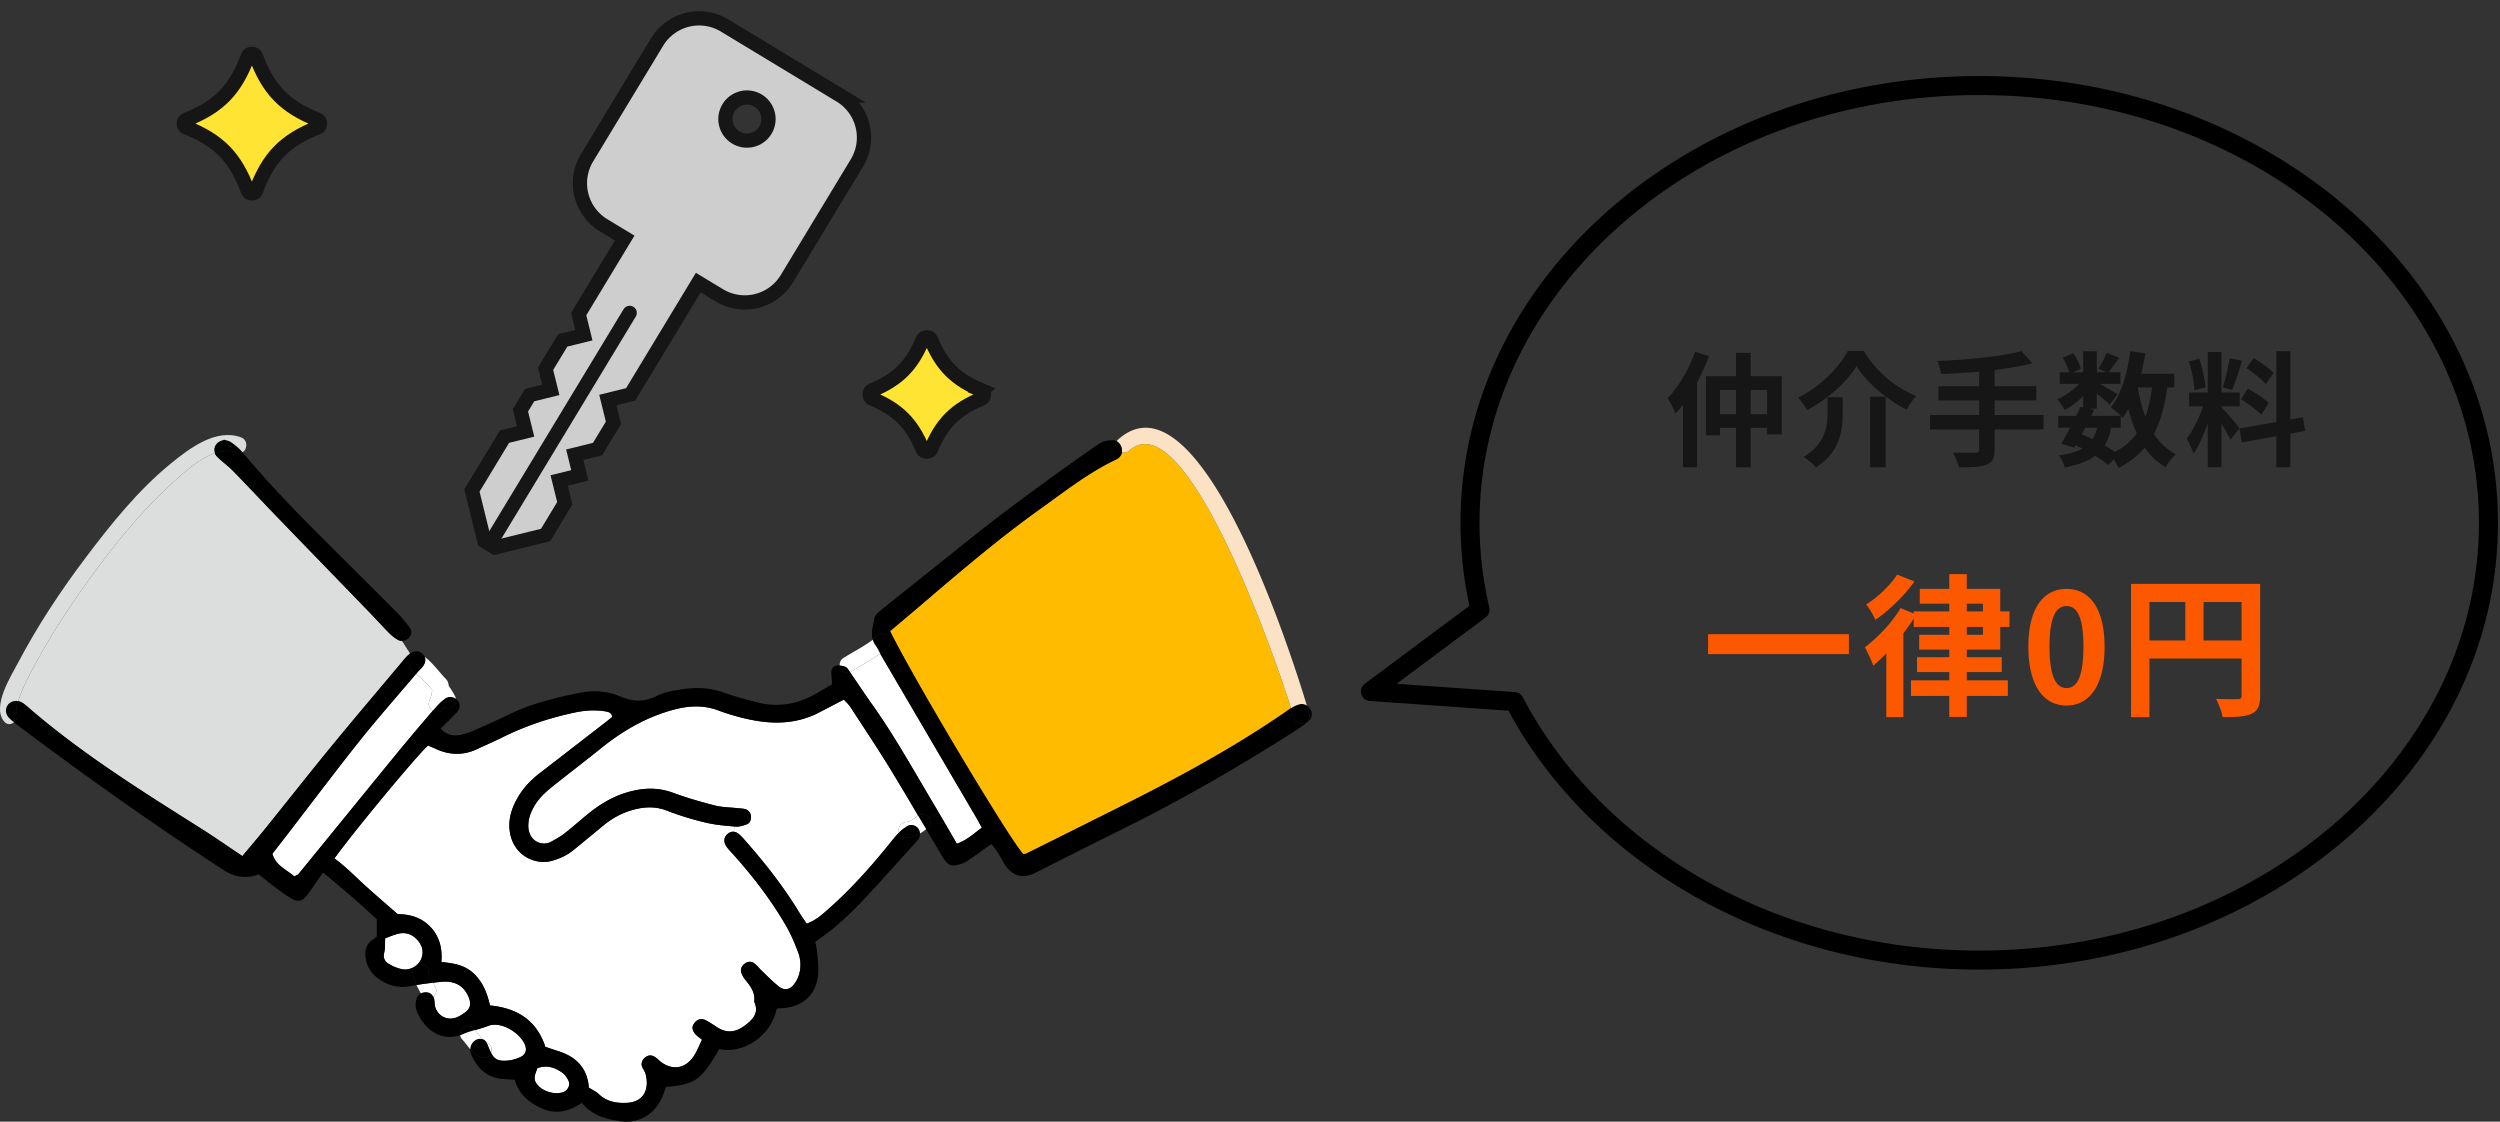 <svg width="263" height="118" fill="none" xmlns="http://www.w3.org/2000/svg"><rect width="100%" height="100%" fill="#333333" stroke="none"/><path d="M178.32 37.002l1.469.455c-.819 2.21-2.132 4.563-3.523 6.058-.143-.39-.572-1.248-.832-1.625 1.144-1.183 2.249-3.029 2.886-4.888zm-1.274 3.614l1.469-1.482.013.013v10.01h-1.482v-8.541zm2.418-1.04h7.982v6.123h-1.547v-4.68h-4.953v4.784h-1.482v-6.227zm.832 4.004h6.422v1.43h-6.422v-1.43zm2.327-6.461h1.547v12.038h-1.547V37.119zm12.675 1.404c-1.014 1.664-3.003 3.458-5.187 4.615-.195-.39-.637-.975-.975-1.3 2.314-1.105 4.342-3.185 5.239-4.914h1.69c1.339 2.197 3.406 3.913 5.538 4.732-.403.416-.754.949-1.04 1.43-2.08-1.053-4.212-2.873-5.265-4.563zm1.443 3.198h1.625v7.449h-1.625v-7.449zm-4.485.065h1.599v1.612c0 1.846-.26 4.173-2.821 5.772-.273-.338-.884-.858-1.3-1.105 2.288-1.365 2.522-3.198 2.522-4.706v-1.573zm20.41-4.849l1.131 1.287c-2.678.689-6.422 1.014-9.607 1.118-.039-.39-.234-1.027-.377-1.365 3.133-.13 6.721-.468 8.853-1.04zm-8.736 3.692h10.283v1.495H203.93v-1.495zm-.897 3.029h11.947v1.521h-11.947v-1.521zm5.174-4.888h1.625v8.541c0 .923-.234 1.339-.858 1.573-.624.247-1.573.286-2.899.273-.104-.442-.403-1.144-.637-1.547.962.039 2.054.026 2.353.026.299 0 .416-.091.416-.351V38.77zm8.32 4.979h6.578v1.248h-6.578v-1.248zm.156-4.589h6.383v1.222h-6.383V39.16zm2.184 3.653l1.443.312a52.093 52.093 0 01-2.106 3.965l-1.365-.416a40.932 40.932 0 002.028-3.861zm1.846 1.807l1.43.117c-.468 2.73-1.833 3.822-4.927 4.446-.091-.429-.377-.975-.637-1.287 2.587-.325 3.718-1.144 4.134-3.276zm.923-7.501l1.313.52c-.429.585-.845 1.183-1.183 1.586l-1.001-.455c.299-.455.663-1.157.871-1.651zm-2.483-.169h1.43v6.045h-1.43V36.95zm-2.158.689l1.118-.468c.351.494.676 1.157.793 1.625l-1.196.52c-.091-.455-.39-1.144-.715-1.677zm2.197 2.132l1.014.611c-.65 1.027-1.898 2.158-2.99 2.769-.182-.338-.52-.858-.806-1.144 1.053-.429 2.223-1.352 2.782-2.236zm1.261.377c.468.221 1.95 1.092 2.314 1.339l-.832 1.079c-.481-.481-1.638-1.404-2.21-1.807l.728-.611zm3.51-.832h4.771v1.443h-4.771v-1.443zm.143-2.366l1.573.221c-.403 2.691-1.183 5.187-2.379 6.773-.247-.286-.884-.845-1.235-1.105 1.092-1.326 1.729-3.562 2.041-5.889zm2.353 3.25l1.599.143c-.559 4.446-1.898 7.228-5.187 8.879-.156-.377-.611-1.092-.897-1.43 2.964-1.3 4.095-3.744 4.485-7.592zm-1.612.273c.52 3.289 1.664 6.097 4.056 7.319-.364.312-.858.936-1.092 1.365-2.613-1.56-3.744-4.576-4.381-8.463l1.417-.221zm-6.864 6.214l.832-1.066c1.534.585 3.159 1.495 4.043 2.197l-1.079 1.105c-.832-.728-2.34-1.638-3.796-2.236zm14.274-9.659h1.443v12.116h-1.443V37.028zm-1.963 4.264h5.33v1.456h-5.33v-1.456zm1.69.78l.858.416c-.416 1.742-1.222 4.004-2.08 5.252-.143-.481-.481-1.17-.715-1.612.78-.962 1.573-2.769 1.937-4.056zm1.69.754c.377.338 1.638 1.846 1.924 2.21l-.962 1.222c-.338-.741-1.209-2.184-1.677-2.821l.715-.611zm-3.406-4.797l1.092-.286c.338.949.598 2.184.663 3.003l-1.17.312c-.026-.819-.273-2.08-.585-3.029zm4.29-.351l1.313.286c-.338 1.053-.728 2.288-1.053 3.055l-.975-.273c.26-.832.572-2.145.715-3.068zm4.914-.728h1.469v12.207h-1.469V36.95zm-3.887 8.138l6.682-1.196.234 1.443-6.669 1.209-.247-1.456zm.741-6.357l.767-1.066c.728.442 1.651 1.092 2.08 1.573l-.819 1.183c-.39-.507-1.3-1.222-2.028-1.69zm-.585 3.276l.728-1.118c.754.403 1.729 1.027 2.197 1.508l-.78 1.235c-.442-.481-1.391-1.183-2.145-1.625z" fill="#161616"/><path d="M179.689 66.72h14.816v2.096h-14.816V66.72zm22.272-4.768h8.464v6.384h-8.528v-1.552h6.704v-3.28h-6.64v-1.552zm3.104-1.552h1.84v15.024h-1.84V60.4zm-3.744 3.92h10.08v1.632h-10.08V64.32zm-.288 7.248h10.192v1.648h-10.192v-1.648zm.64-2.432h8.912v1.568h-8.912v-1.568zm-1.728-5.168l1.632.688c-1.136 1.92-2.944 4.048-4.512 5.376-.128-.416-.608-1.456-.88-1.936 1.328-1.008 2.848-2.576 3.76-4.128zm-.368-3.52l1.824.72c-1.04 1.472-2.64 3.056-4.112 4.032a9.155 9.155 0 00-.96-1.616c1.232-.768 2.592-2.08 3.248-3.136zm-1.136 7.088l1.712-1.712.08.048v9.568h-1.792v-7.904zm18.96 6.688c-2.416 0-4.016-2.096-4.016-6.192 0-4.08 1.6-6.08 4.016-6.08 2.4 0 4 2 4 6.08 0 4.096-1.6 6.192-4 6.192zm0-1.84c1.024 0 1.776-1.024 1.776-4.352 0-3.312-.752-4.272-1.776-4.272s-1.792.96-1.792 4.272c0 3.328.768 4.352 1.792 4.352zm6.782-10.96h12.56v1.904h-10.624V75.44h-1.936V61.424zm11.632 0h1.952v11.76c0 1.04-.224 1.584-.896 1.904-.656.304-1.616.352-3.056.352-.08-.544-.416-1.424-.688-1.92.928.048 1.968.032 2.288.032.304 0 .4-.096.4-.384V61.424zm-10.576 5.952h11.52v1.904h-11.52v-1.904zm4.656-4.912h1.92v5.856h-1.92v-5.856z" fill="#FC5800"/><path d="M155.703 64.14l.598.802a1 1 0 00.376-1.03l-.974.229zm-11.539 8.604l-.598-.802a1.002 1.002 0 00.528 1.8l.07-.998zm15.149 1.063l.886-.463a1 1 0 00-.816-.534l-.07.997zM260.785 55c0 24.715-23.388 45-52.57 45v2c29.99 0 54.57-20.905 54.57-47h-2zm-52.57-45c29.182 0 52.57 20.285 52.57 45h2c0-26.095-24.58-47-54.57-47v2zm-52.57 45c0-24.715 23.388-45 52.57-45V8c-29.989 0-54.57 20.905-54.57 47h2zm1.032 8.912A38.885 38.885 0 01155.645 55h-2c0 3.208.374 6.34 1.085 9.37l1.947-.458zm-11.915 9.634l11.539-8.604-1.196-1.603-11.539 8.603 1.196 1.604zm14.621-.736l-15.149-1.063-.14 1.995 15.149 1.063.14-1.995zM208.215 100c-21.457 0-39.836-10.996-48.016-26.656l-1.772.926c8.565 16.398 27.679 27.73 49.788 27.73v-2z" fill="#000"/><path d="M88.397 10.043L76.225 2.678a5.174 5.174 0 00-7.104 1.748l-7.365 12.172a5.174 5.174 0 001.748 7.105l2.213 1.339-4.84 8 .545 2.22-2.22.546-1.808 2.987.547 2.22-2.22.547-.971 1.604.546 2.22-2.22.546-3.429 5.666 1.311 5.329 1.107.67 5.328-1.312 2.023-3.342-.59-2.398L61 50.01l-.535-2.176 2.398-.59 1.674-2.766-.59-2.398 2.397-.59 7.117-11.762 2.213 1.34a5.174 5.174 0 007.105-1.748l7.365-12.172a5.174 5.174 0 00-1.748-7.105zm-10.988 4.418a2.263 2.263 0 112.344-3.873 2.263 2.263 0 01-2.344 3.873z" fill="#CECECE" stroke="#161616" stroke-width="1.5" stroke-miterlimit="10"/><path d="M66.242 32.916L51.679 56.983" stroke="#161616" stroke-width="1.5" stroke-miterlimit="10" stroke-linecap="round"/><g clip-path="url(#clip0_2009_6)"><path d="M59.783 113.638c.25.48-.017 1.058-.52 1.248-.935.352-2.348-.115-2.868-.958-.312-.505-.075-.98.137-1.554 1.04-.385 1.87-.05 2.636.483.261.182.465.488.615.781zm-4.541-3.694c.203.541.058 1.012-.508 1.264a4.044 4.044 0 01-1.292.364c-.973.091-1.401-.091-1.78-.802.154-.371.022-.847-.344-1.041a1.393 1.393 0 01-.167-.099l-.012-.021a.687.687 0 00-.362-.277c-.299-.289-.52-.636-.814-.967.461-.132.927-.256 1.371-.434 1.43-.562 3.45.798 3.908 2.013zm-9.444-6.117c-.08-.149-.166-.297-.254-.446l.798-.087c1.51-.169 2.557.413 3.03 1.798.192.558.067 1.021-.382 1.368-.308.239-.657.462-1.023.595-.918.326-1.878-.166-2.178-1.091-.087-.265-.05-.566-.112-.839a1.037 1.037 0 00-.095-.269c.278-.231.428-.62.216-1.029zm-2.28-2.082a1.752 1.752 0 01-1.122.231c-.532-.079-1.073-.318-1.543-.603-.386-.232-.569-.629-.432-1.166.117-.458.067-.958.096-1.496.399-.144.864-.36 1.35-.479.774-.19 1.451.02 2.004.612.549.582.74 1.26.45 2.016a1.585 1.585 0 01-.383.566.73.73 0 00-.42.319zm59.09-15.898c.225.38.433.769.682 1.22-.869.648-1.592 1.338-2.631 1.69-.657-1.129-1.289-2.224-1.925-3.302a283.84 283.84 0 00-.685-1.162c-2.029-3.409-3.958-6.884-6.26-10.128-.807-1.133-1.572-2.294-2.361-3.438a.543.543 0 00.129-.067c.993-.648 2.078-1.198 3.042-1.896.038.07.075.14.117.206l9.892 16.877zm-8.918-4.901a316.975 316.975 0 012.89 4.844.746.746 0 00-.13.103 2.92 2.92 0 01-.619.413c-.125.066-.15.075-.241.108a3.79 3.79 0 01-.162.05c-.017.003-.025.008-.037.012h-.017c-.453.02-.831.36-.831.826 0 .095.016.186.05.273l-.063.062c-.428.45-.81.95-1.205 1.434-1.867 2.293-3.845 4.484-6.057 6.455-.715.636-1.421 1.293-2.402 1.644-.266-.396-.528-.76-.765-1.144-1.621-2.678-3.541-5.137-5.611-7.484-.225-.256-.441-.52-.694-.744-.2-.178-.4-.277-.595-.297l.046-.554.158.012c.378.033.785-.107 1.151-.24.362-.132.466-.487.44-.843-.028-.36-.236-.648-.594-.752-.266-.078-.557-.074-.84-.107-.79-.087-1.604-.087-2.364-.281-1.484-.38-2.964-.806-4.398-1.335-1.455-.537-2.864-.537-4.348-.173-1.825.446-3.358 1.367-4.768 2.545-.79.653-1.558 1.33-2.365 1.959-.399.31-.86.541-1.297.797-.976.57-2.427-.024-2.444-1.632-.008-.818.287-1.545.715-2.236.582-.938 1.426-1.611 2.274-2.28 1.563-1.232 3.138-2.443 4.689-3.69 2.282-1.84 4.78-3.274 7.631-4.038 1.571-.422 3.126-.505 4.697.09a23.12 23.12 0 003.105.91c2.565.57 5.088.545 7.486-.703.848-.442 1.7-.884 2.602-1.355.241.273.5.496.678.773 1.425 2.186 2.876 4.355 4.235 6.578zm-48.16-6.174c-1.268 1.484-2.54 2.971-3.779 4.488-3.454 4.22-6.887 8.45-10.337 12.674-.092.116-.275.161-.458.26-.843-.73-1.966-1.152-2.302-2.38.478-.611.93-1.194 1.38-1.777 2.598-3.372 5.154-6.781 7.806-10.112 1.908-2.388 3.936-4.682 5.915-7.017a8.956 8.956 0 011.712 1.67c-.033.367-.104.71-.278 1.082-.216.463.004.897.34 1.112z" fill="#fff"/><path d="M74.204 86.53c.994.24 2.02.334 3.043.417l-.046.554c-.224-.025-.436.05-.636.215-.424.347-.486.855-.125 1.36.196.276.437.52.665.772 2.137 2.372 4.066 4.893 5.653 7.657.474.831.848 1.728 1.19 2.625.286.747.348 1.562.128 2.343a3.09 3.09 0 01-.62 1.169c-.44.508-.972.562-1.517.141-.623-.484-1.176-1.058-1.75-1.604-.282-.273-.527-.591-.835-.835-.328-.264-.765-.194-1.089.1-.278.256-.386.574-.262.921.1.261.241.521.42.732.553.665 1.047 1.339.919 2.272.552 1.207-.154 1.906-1.031 2.554-.923.682-1.862.798-2.852.153-.382-.248-.76-.5-1.16-.715-.477-.264-.876-.173-1.213.223-.324.381-.316.748.075 1.215.183.211.428.364.694.583-.341.674-.57 1.331-.964 1.864-.865 1.173-2.129 1.343-3.293.525-.228-.166-.42-.385-.652-.546-.295-.206-.615-.273-.956-.066-.35.215-.574.628-.457 1.004.083.265.287.492.365.761.458 1.607-.133 3.037-2.016 3.099-1.043.037-2.032-.124-2.847-.884-.32-.298-.731-.492-1.089-.724-.158-2.132-1.413-3.289-3.325-3.872-.428-.132-.852-.285-1.247-.413-.935-2.827-2.997-4.079-5.828-4.356-.286-1.252-.719-2.388-1.65-3.306-.956-.938-2.157-1.148-3.462-1.256.112-1.442-.187-2.67-1.143-3.69-.96-1.025-2.195-1.343-3.463-1.356-1.18-1.037-2.303-2-3.4-2.991-1.072-.976-2.074-2.021-3.246-2.864 1.99-2.79 8.92-11.141 9.847-11.877.299.128.615.252.922.393 1.439.644 2.868.632 4.294-.046.873-.413 1.763-.793 2.627-1.223 2.407-1.194 4.934-2.037 7.561-2.595 1.073-.227 2.14-.31 3.221-.132.325.053.674.103.749.586-.15.124-.316.269-.49.405-2.382 1.843-4.764 3.69-7.15 5.53-.956.74-1.77 1.603-2.357 2.66-.59 1.063-.948 2.191-.781 3.423.345 2.587 2.73 3.607 4.418 3.128.844-.236 1.6-.579 2.27-1.124 1.06-.86 2.111-1.732 3.163-2.6.98-.805 2.082-1.392 3.313-1.698 1.118-.277 2.215-.31 3.35.128 1.318.517 2.69.93 4.065 1.26z" fill="#fff"/><path d="M135.816 74.5c-.071.04-.142.09-.208.136-5.516 3.851-11.41 7.046-17.416 10.058a4723.022 4723.022 0 01-10.222 5.104c-.095.045-.22.029-.332.045-1.376-1.467-10.737-17.088-13.684-22.815-.116-.227-.224-.438-.32-.632 1.031-.872 1.987-1.678 2.935-2.484 4.198-3.579 8.375-7.178 12.873-10.385 2.585-1.847 5.088-3.83 7.989-5.199.337-.16.54-.434.59-.756a.814.814 0 00.798-.186c5.782-5.132 14.914 20.551 16.997 27.113z" fill="#FB0"/><path d="M43.048 68.822c-.258.219-.478.483-.694.743-2.519 3.005-5.059 5.988-7.544 9.017-2.303 2.81-4.548 5.67-6.83 8.497-.814 1.012-1.662 2-2.481 2.984-1.517-1.013-2.914-1.992-4.352-2.901-6.302-3.98-12.628-7.922-18.273-12.828a3.73 3.73 0 00-.54-.413 1.303 1.303 0 00-.42-.157c.063-.194.133-.388.204-.578.49-1.331 1.185-2.596 1.866-3.831 1.837-3.335 3.982-6.509 6.248-9.567 2.356-3.182 4.925-6.252 7.852-8.934 1.08-.988 2.784-2.579 4.522-3.178.05.136.133.264.25.38.519.52 1.134.946 1.645 1.471 1.547 1.583 3.055 3.199 4.59 4.79 3.266 3.384 6.546 6.76 9.817 10.145.67.69 1.314 1.409 1.991 2.095.274.277.586.537.923.736a.87.87 0 00.461.124l.857 1.334c-.034.021-.063.046-.092.07z" fill="#DCDDDD"/><path d="M137.74 75.099c.295 1.025-1.309 1.463-1.604.438-.075-.252-.179-.604-.32-1.038.266-.165.548-.305.839-.396a.965.965 0 01.827.124c.104.343.192.636.258.872z" fill="#000"/><path d="M117.647 46.22c8.33-7.396 17.707 20.952 19.836 28.006a.968.968 0 00-.828-.124 3.716 3.716 0 00-.839.397c-2.083-6.562-11.215-32.245-16.997-27.113a.814.814 0 01-.798.186 1.119 1.119 0 00-.004-.355c-.058-.327-.258-.64-.54-.794a.814.814 0 01.17-.202z" fill="#FCE2C4"/><path d="M117.477 46.424c.282.153.482.467.54.793.021.124.021.244.004.356-.474-.15-.819-.69-.544-1.15zM97.722 86.045c.208.29.237.695-.1 1.013-.062.058-.124.116-.19.17-.288-.48-.57-.96-.853-1.439.416-.273.898-.087 1.143.256z" fill="#000"/><path d="M95.426 86.463c.058-.017.112-.033.162-.05.091-.033.116-.041.241-.107.25-.133.453-.26.62-.414a.74.74 0 01.128-.103c.283.48.566.959.852 1.438a4.1 4.1 0 01-.657.459.945.945 0 00-.22-.575c-.278-.305-.727-.417-1.089-.202-.312.186-.615.41-.873.665a.755.755 0 01-.05-.272c0-.467.379-.806.832-.827h.016c.013-.004.021-.008.038-.012z" fill="#fff"/><path d="M96.773 87.686c-.433.252-.92.422-1.401.442-.353.017-.665-.235-.782-.553a4.55 4.55 0 01.873-.666c.362-.215.81-.103 1.09.203a.946.946 0 01.22.574zm-2.819-20.658c2.947 5.728 12.308 21.349 13.684 22.816.112-.017.237 0 .332-.046a4723.06 4723.06 0 0010.222-5.103c6.006-3.013 11.9-6.207 17.416-10.059.066-.045.137-.095.208-.136.141.434.245.785.32 1.037.295 1.025 1.899.587 1.604-.438a53.566 53.566 0 00-.257-.872c.137.091.253.21.34.355.258.422.25.889-.133 1.24-.415.38-.885.707-1.363 1.013-6.035 3.868-12.241 7.434-18.684 10.604-2.906 1.43-5.794 2.9-8.687 4.364-1.331.669-2.432.396-3.222-.823-.453-.702-.79-1.484-1.45-2.186-.736.525-1.418 1.02-2.112 1.5-.274.19-.553.401-.865.513-1.213.446-1.55.338-2.228-.794a273.844 273.844 0 01-1.65-2.785c.067-.054.13-.112.191-.17.337-.318.308-.723.1-1.012l1.014-.591c.636 1.079 1.268 2.174 1.925 3.302 1.039-.351 1.762-1.042 2.631-1.69-.249-.45-.457-.84-.682-1.22l-9.892-16.876a3.234 3.234 0 01-.117-.207c.304-.223.595-.459.865-.715a.732.732 0 00.187-.868l.303-.153z" fill="#000"/><path d="M93.653 67.18c.12.27.1.6-.187.869a9.07 9.07 0 01-.865.715c-.15-.285-.282-.575-.474-.831a1.878 1.878 0 01-.316-.64c.167-.129.329-.265.483-.41.49-.467 1.139-.17 1.359.298z" fill="#000"/><path d="M92.755 64.123c2.968-2.389 5.957-4.753 8.924-7.137 4.215-3.385 8.592-6.55 13.011-9.662.415-.293.827-.616 1.288-.822.345-.153.765-.203 1.147-.182a.749.749 0 01.354.103c-.275.459.07 1 .544 1.149-.05.322-.253.595-.59.756-2.901 1.368-5.404 3.352-7.989 5.199-4.498 3.207-8.675 6.806-12.873 10.385-.948.806-1.904 1.611-2.935 2.483.096.195.204.405.32.633l-.303.153c-.22-.467-.869-.765-1.36-.298a6.454 6.454 0 01-.482.41c-.22-.757.055-1.538.188-2.29.062-.33.457-.637.756-.88z" fill="#000"/><path d="M88.719 69.231c1.006-.653 2.14-1.19 3.093-1.938.058.215.157.43.316.64.19.257.324.546.473.831-.964.699-2.049 1.248-3.042 1.897a.54.54 0 01-.13.066c-.016-.02-.028-.045-.045-.066-.125-.186-.254-.43-.44-.504a2.216 2.216 0 00-.6-.14.79.79 0 01.375-.786z" fill="#fff"/><path d="M89.382 70.66c.017.021.03.046.046.066-.54.248-1.027-.206-1.085-.71.204.016.416.07.599.14.187.075.315.318.44.504z" fill="#000"/><path d="M51.316 109.729c.365.194.498.67.345 1.041a5.041 5.041 0 01-.183-.392c-.108-.248-.183-.521-.329-.748.054.037.108.07.167.099z" fill="#fff"/><path d="M51.151 109.63a2.034 2.034 0 01-.374-.298c.146.05.275.141.362.277l.012.021z" fill="#000"/><path d="M51.617 110.861c-.237.401-.736.508-1.139.298a3.724 3.724 0 01-1.006-.786c.013-.355.179-.669.462-.892a.904.904 0 01.843-.149c.113.112.233.211.374.298.146.227.22.5.329.748a5.3 5.3 0 00.183.392.944.944 0 01-.046.091zm-1.797-2.653c.05.05.099.104.14.157a9.275 9.275 0 00-1.188.401c-.12.054-.241.099-.362.137-.075-.674.807-1.315 1.41-.695z" fill="#000"/><path d="M48.647 109.374a.811.811 0 01-.237-.472c.12-.037.241-.082.362-.136.39-.169.79-.289 1.189-.401.295.331.515.678.814.967a.905.905 0 00-.843.149 1.175 1.175 0 00-.462.893c-.041-.046-.083-.091-.12-.137-.15-.182-.287-.359-.429-.545 0 0-.004 0-.008-.009-.004-.004-.008-.008-.012-.016a2.34 2.34 0 01-.117-.141c-.045-.049-.091-.103-.137-.152z" fill="#fff"/><path d="M48.915 109.684l.009.008c-.005-.004-.009-.004-.009-.008z" fill="#fff"/><path d="M46.683 74.371a3.053 3.053 0 01-.054.124c-.237.5-.736.517-1.097.277l.282-.33a5.84 5.84 0 01.986-.934.964.964 0 011.163.008c.117.698-.744 1.236-1.28.855z" fill="#000"/><path d="M43.88 70.764c.182-.215.403-.405.577-.624.279-.351.35-.727.22-1.041.861.64 1.489 1.566 2.233 2.33.183.186.274.438.299.724.241.347.465.714.665 1.095.046.09.075.181.087.268a.965.965 0 00-1.164-.008 5.84 5.84 0 00-.985.934l-.282.33c-.337-.214-.557-.648-.341-1.111a3.09 3.09 0 00.278-1.083 8.956 8.956 0 00-1.712-1.67c.041-.049.083-.094.124-.144z" fill="#fff"/><path d="M44.276 104.505a1.04 1.04 0 01.59-.128c.32.025.574.19.716.48-.362.306-.944.343-1.223-.195-.029-.053-.053-.107-.083-.157z" fill="#000"/><path d="M44.867 104.378a1.032 1.032 0 00-.59.128c-.163-.302-.325-.591-.466-.884.578-.096 1.155-.17 1.733-.24.087.149.175.297.254.446.212.409.062.798-.217 1.029a.834.834 0 00-.714-.479z" fill="#fff"/><path d="M43.938 101.427c.478-.157 1.118.099 1.139.752.012.438.236.826.465 1.202-.578.071-1.156.145-1.733.24-.216-.446-.378-.905-.395-1.442a.782.782 0 01.104-.434c.154-.087.3-.194.42-.318z" fill="#000"/><path d="M43.518 101.745a.729.729 0 01.42-.318c-.12.124-.266.231-.42.318z" fill="#fff"/><path d="M44.678 69.098c.128.314.058.69-.22 1.042-.175.219-.396.409-.578.624-.042.05-.084.095-.125.145a6.59 6.59 0 00-.345-.249.82.82 0 01-.362-.83c-.216-.62.462-1.434 1.201-1.013.15.087.291.182.428.281zm-22.07-21.422c.777-.273 1.563-.347 2.299-.074.236.087.444.066.606-.025 2.86 3.426 5.961 6.62 9.128 9.76a1636.5 1636.5 0 017.104 7.084c.478.483.91 1.008 1.322 1.545.262.344.278.732-.013 1.096a1.019 1.019 0 01-.769.355.87.87 0 01-.461-.124 4.651 4.651 0 01-.923-.736c-.677-.686-1.322-1.405-1.99-2.095-3.272-3.384-6.552-6.76-9.819-10.145-1.534-1.591-3.042-3.207-4.589-4.79-.51-.524-1.126-.95-1.646-1.47a1.042 1.042 0 01-.25-.38z" fill="#000"/><path d="M24.904 47.601c-.735-.273-1.52-.198-2.298.075-.175-.443 0-.943.449-1.215.141-.083.311-.124.528-.207.228.078.528.116.744.273.407.293.819.615 1.139.996.016.016.029.037.045.053-.162.091-.37.112-.607.025zm34.359 67.285c.503-.19.77-.769.52-1.248-.15-.293-.354-.599-.616-.781-.764-.533-1.596-.868-2.635-.483-.212.574-.449 1.049-.137 1.553.52.843 1.933 1.31 2.868.959zM1.47 75.987c.333-.28.5-.818.133-1.252.208.244.071 0 .133-.31.042-.223.104-.442.18-.661a1.3 1.3 0 01.419.157c.195.116.37.264.54.413 5.645 4.905 11.971 8.848 18.273 12.827 1.438.91 2.835 1.889 4.352 2.901.819-.983 1.667-1.97 2.481-2.983 2.282-2.827 4.527-5.686 6.83-8.497 2.485-3.029 5.025-6.012 7.544-9.017.216-.26.436-.525.694-.743.03-.025.058-.05.091-.07.441-.323.932-.307 1.302.024.103.095.182.207.236.322a5.094 5.094 0 00-.428-.28c-.74-.422-1.417.392-1.2 1.012a.82.82 0 00.36.83c.117.079.233.162.346.248-1.979 2.335-4.007 4.629-5.915 7.017-2.652 3.331-5.208 6.74-7.806 10.112a324.73 324.73 0 01-1.38 1.777c.336 1.228 1.459 1.65 2.302 2.38.183-.099.366-.144.458-.26 3.45-4.223 6.883-8.455 10.337-12.674a259.588 259.588 0 013.779-4.488c.361.24.86.223 1.097-.277.017-.037.037-.082.054-.124.536.38 1.397-.157 1.28-.855.075.054.146.12.204.194.278.356.262.843-.108 1.236-.536.574-1.11 1.116-1.7 1.702.636.703 1.346.798 2.09.653a6.769 6.769 0 001.451-.475 100.535 100.535 0 003.72-1.702c2.328-1.129 4.822-1.715 7.324-2.236 1.405-.29 2.856-.22 4.207.343 1.317.545 2.531.707 3.899-.004.877-.455 1.95-.604 2.96-.748 1.417-.199 2.826-.095 4.206.4 1.122.406 2.278.707 3.433 1.005 2.078.541 4.065.244 5.944-.773.644-.351 1.272-.736 1.95-1.128-.034-.426-.075-.806-.088-1.19-.012-.376.154-.711.528-.769.117-.02.237-.02.362-.008.058.504.544.959 1.085.71.79 1.145 1.554 2.306 2.36 3.439 2.303 3.244 4.232 6.72 6.26 10.128.23.385.458.773.686 1.162l-1.014.59c-.245-.342-.727-.528-1.143-.256a316.97 316.97 0 00-2.889-4.843c-1.359-2.223-2.81-4.393-4.235-6.579-.18-.277-.437-.5-.678-.773-.902.472-1.754.914-2.602 1.356-2.398 1.248-4.921 1.273-7.486.703a23.042 23.042 0 01-3.105-.91c-1.571-.595-3.126-.512-4.697-.09-2.851.764-5.35 2.198-7.632 4.037-1.55 1.248-3.125 2.459-4.688 3.69-.848.67-1.692 1.343-2.274 2.281-.428.69-.723 1.418-.715 2.236.017 1.607 1.468 2.203 2.444 1.632.437-.256.898-.487 1.297-.797.806-.629 1.575-1.306 2.365-1.96 1.41-1.177 2.943-2.098 4.768-2.545 1.484-.363 2.893-.363 4.348.174 1.434.529 2.913.954 4.397 1.335.761.194 1.576.194 2.366.28.282.034.573.03.84.108.357.103.565.393.594.752.024.356-.08.711-.441.843-.366.132-.773.273-1.151.24l-.158-.013c-1.023-.082-2.05-.177-3.043-.417a31.023 31.023 0 01-4.065-1.26c-1.135-.438-2.232-.405-3.35-.128-1.23.305-2.332.892-3.313 1.698-1.052.868-2.103 1.74-3.163 2.6-.67.545-1.426.888-2.27 1.123-1.688.48-4.073-.541-4.418-3.128-.167-1.231.19-2.36.781-3.422.586-1.058 1.4-1.921 2.357-2.66 2.386-1.84 4.767-3.687 7.15-5.53.174-.136.34-.281.49-.405-.075-.484-.424-.533-.748-.587-1.081-.178-2.15-.095-3.222.132-2.627.558-5.154 1.401-7.56 2.596-.865.43-1.755.81-2.628 1.223-1.425.677-2.855.69-4.294.045-.307-.14-.623-.264-.922-.392-.927.735-7.856 9.087-9.847 11.876 1.172.843 2.173 1.889 3.246 2.864 1.097.992 2.22 1.955 3.4 2.992 1.268.012 2.502.33 3.462 1.356.957 1.02 1.256 2.247 1.144 3.69 1.305.107 2.506.318 3.462 1.256.931.917 1.363 2.054 1.65 3.306 2.83.277 4.893 1.529 5.828 4.356.395.128.819.281 1.247.413 1.912.583 3.167 1.74 3.325 3.872.358.231.77.426 1.09.723.814.761 1.803.922 2.846.885 1.883-.062 2.474-1.492 2.016-3.1-.079-.268-.282-.496-.365-.76-.117-.376.108-.789.457-1.004.34-.207.66-.141.956.066.233.161.424.38.653.545 1.163.818 2.427.649 3.291-.525.395-.533.624-1.19.965-1.863-.266-.219-.511-.372-.694-.583-.391-.467-.4-.835-.075-1.215.337-.397.736-.488 1.214-.223.399.215.777.467 1.16.715.989.644 1.928.529 2.85-.153.878-.649 1.584-1.347 1.032-2.554.129-.934-.366-1.607-.919-2.273a2.564 2.564 0 01-.42-.731c-.125-.347-.017-.666.262-.922.324-.293.76-.363 1.09-.099.307.244.552.562.835.835.573.545 1.126 1.12 1.75 1.603.544.422 1.076.368 1.517-.14.287-.327.499-.752.619-1.17a3.707 3.707 0 00-.129-2.343c-.34-.897-.715-1.793-1.189-2.624-1.588-2.765-3.516-5.285-5.653-7.657-.228-.253-.47-.496-.665-.773-.361-.504-.299-1.013.125-1.36.2-.165.412-.24.636-.215.195.02.395.12.594.298.254.223.47.487.694.744 2.07 2.347 3.99 4.806 5.612 7.483.237.385.499.748.765 1.145.98-.351 1.687-1.008 2.402-1.645 2.212-1.97 4.19-4.16 6.056-6.454.395-.484.778-.984 1.206-1.434l.062-.062c.117.318.428.57.782.553.482-.02.968-.19 1.4-.442.017.19-.02.38-.116.537a1.82 1.82 0 01-.204.269c-1.833 2.017-3.64 4.058-5.503 6.046-1.559 1.657-3.2 3.227-5.192 4.529.071.355.18.732.208 1.112.058.843.191 1.706.08 2.529-.267 2.012-1.626 3.186-3.683 3.347-.22.021-.441.029-.645.041-.652 3.021-3.587 4.79-6.056 4.265-1.912 3.285-2.481 3.699-5.574 3.984-.075.182-.166.384-.237.595-.702 2.132-2.523 3.355-4.693 3-1.459-.24-2.914-.603-3.944-1.926-1.314.889-2.681 1.265-4.194.599-1.364-.599-2.42-1.475-2.881-3.029-.449-.024-.894-.037-1.334-.082-1.588-.161-2.57-1.12-3.2-2.488a1.356 1.356 0 01-.134-.641c.287.315.628.587 1.006.786.403.21.902.103 1.139-.298a.921.921 0 00.046-.091c.378.711.806.893 1.779.802.44-.041.89-.178 1.292-.364.566-.252.711-.723.508-1.264-.458-1.215-2.478-2.575-3.908-2.013-.444.178-.91.302-1.371.434a1.684 1.684 0 00-.142-.157c-.602-.62-1.484.021-1.409.694-2.415.794-4.19-1.173-4.647-2.822-.083-.31-.025-.682.054-1.004a.905.905 0 01.457-.571c.03.05.054.104.083.157.279.538.86.5 1.223.195.041.078.074.169.095.268.062.273.025.575.112.839.3.926 1.26 1.418 2.178 1.091.366-.132.715-.355 1.023-.595.449-.347.574-.81.382-1.368-.473-1.384-1.521-1.967-3.03-1.797l-.798.086c-.229-.376-.453-.764-.465-1.202-.021-.653-.661-.909-1.14-.752.171-.166.304-.36.383-.566.291-.757.1-1.434-.449-2.017-.553-.591-1.23-.802-2.003-.612-.487.12-.952.335-1.351.48-.03.537.02 1.037-.096 1.496-.137.537.046.934.432 1.165.47.285 1.01.525 1.542.603.387.058.786-.037 1.123-.231a.782.782 0 00-.104.434c.017.537.179.996.395 1.442-.212.037-.42.074-.632.116-1.21.239-2.378-.042-3.392-.794-.665-.491-1.118-1.115-1.28-1.938-.175-.909-.058-1.694.81-2.223.142-.087.262-.207.32-.252v-1.814c-1.754-1.67-3.661-3.27-5.644-4.926-.462.653-.848 1.206-1.239 1.756-.195.277-.374.57-.607.818-.403.442-.856.525-1.376.223a13.576 13.576 0 01-1.417-.942c-.732-.541-1.442-1.111-2.149-1.661-1.322.484-2.531.293-3.687-.455-7.249-4.719-14.299-9.715-21.215-14.901a20.144 20.144 0 01-.832-.64z" fill="#000"/><path d="M1.602 74.736c.366.433.2.97-.133 1.252a5.908 5.908 0 01-.49-.426c-.424-.41-.462-.98-.17-1.393.236-.347.669-.495 1.105-.405-.075.22-.137.439-.179.662-.062.31.075.553-.133.31z" fill="#000"/><path d="M.43 75.9c-1.326-1.578.76-4.835 1.505-6.244 2.04-3.872 4.48-7.55 7.116-11.042 2.644-3.504 5.479-7.042 8.9-9.835 1.907-1.554 4.75-3.748 7.396-2.773.76.281.69 1.281.166 1.57-.016-.016-.029-.037-.045-.053-.32-.38-.732-.703-1.14-.996-.215-.157-.515-.195-.743-.273-.216.083-.387.124-.528.207-.45.272-.624.772-.45 1.215-1.737.599-3.44 2.19-4.521 3.177-2.927 2.682-5.496 5.753-7.852 8.935-2.266 3.058-4.41 6.231-6.248 9.566-.681 1.236-1.376 2.5-1.866 3.831-.07.19-.141.385-.204.579-.436-.091-.868.058-1.105.405-.291.413-.254.983.17 1.392.158.153.32.294.49.426-.295.244-.719.297-1.039-.087H.43z" fill="#DCDDDD"/></g><path d="M33.441 12.607c.124.049.226.182.226.393 0 .211-.102.344-.226.393-1.705.679-3.02 1.453-4.076 2.538-1.055 1.085-1.806 2.431-2.458 4.18-.046.124-.18.234-.407.234-.226 0-.361-.11-.407-.234-.652-1.749-1.403-3.095-2.458-4.18-1.057-1.084-2.372-1.86-4.076-2.538-.124-.049-.226-.182-.226-.393 0-.211.102-.344.226-.393 1.705-.679 3.02-1.453 4.076-2.538 1.055-1.085 1.806-2.431 2.458-4.18.046-.124.18-.234.407-.234.226 0 .361.11.407.234.652 1.749 1.403 3.095 2.458 4.18 1.057 1.084 2.372 1.86 4.076 2.538zm69.832 28.458c.127.053.24.199.24.435s-.113.382-.24.435c-1.339.553-2.402 1.194-3.273 2.066-.87.87-1.512 1.933-2.065 3.273-.053.127-.199.24-.435.24s-.382-.113-.435-.24C96.512 45.934 95.871 44.872 95 44c-.87-.871-1.933-1.513-3.272-2.066-.127-.053-.24-.199-.24-.435s.113-.382.24-.435c1.34-.553 2.401-1.194 3.273-2.066.87-.87 1.512-1.933 2.065-3.273.053-.127.199-.24.435-.24s.382.113.435.24c.553 1.34 1.194 2.402 2.065 3.273.872.871 1.934 1.513 3.273 2.066z" fill="#FFE433" stroke="#161616" stroke-width="1.5"/><defs><clipPath id="clip0_2009_6"><path fill="#fff" transform="translate(0 45)" d="M0 0h138v73H0z"/></clipPath></defs></svg>